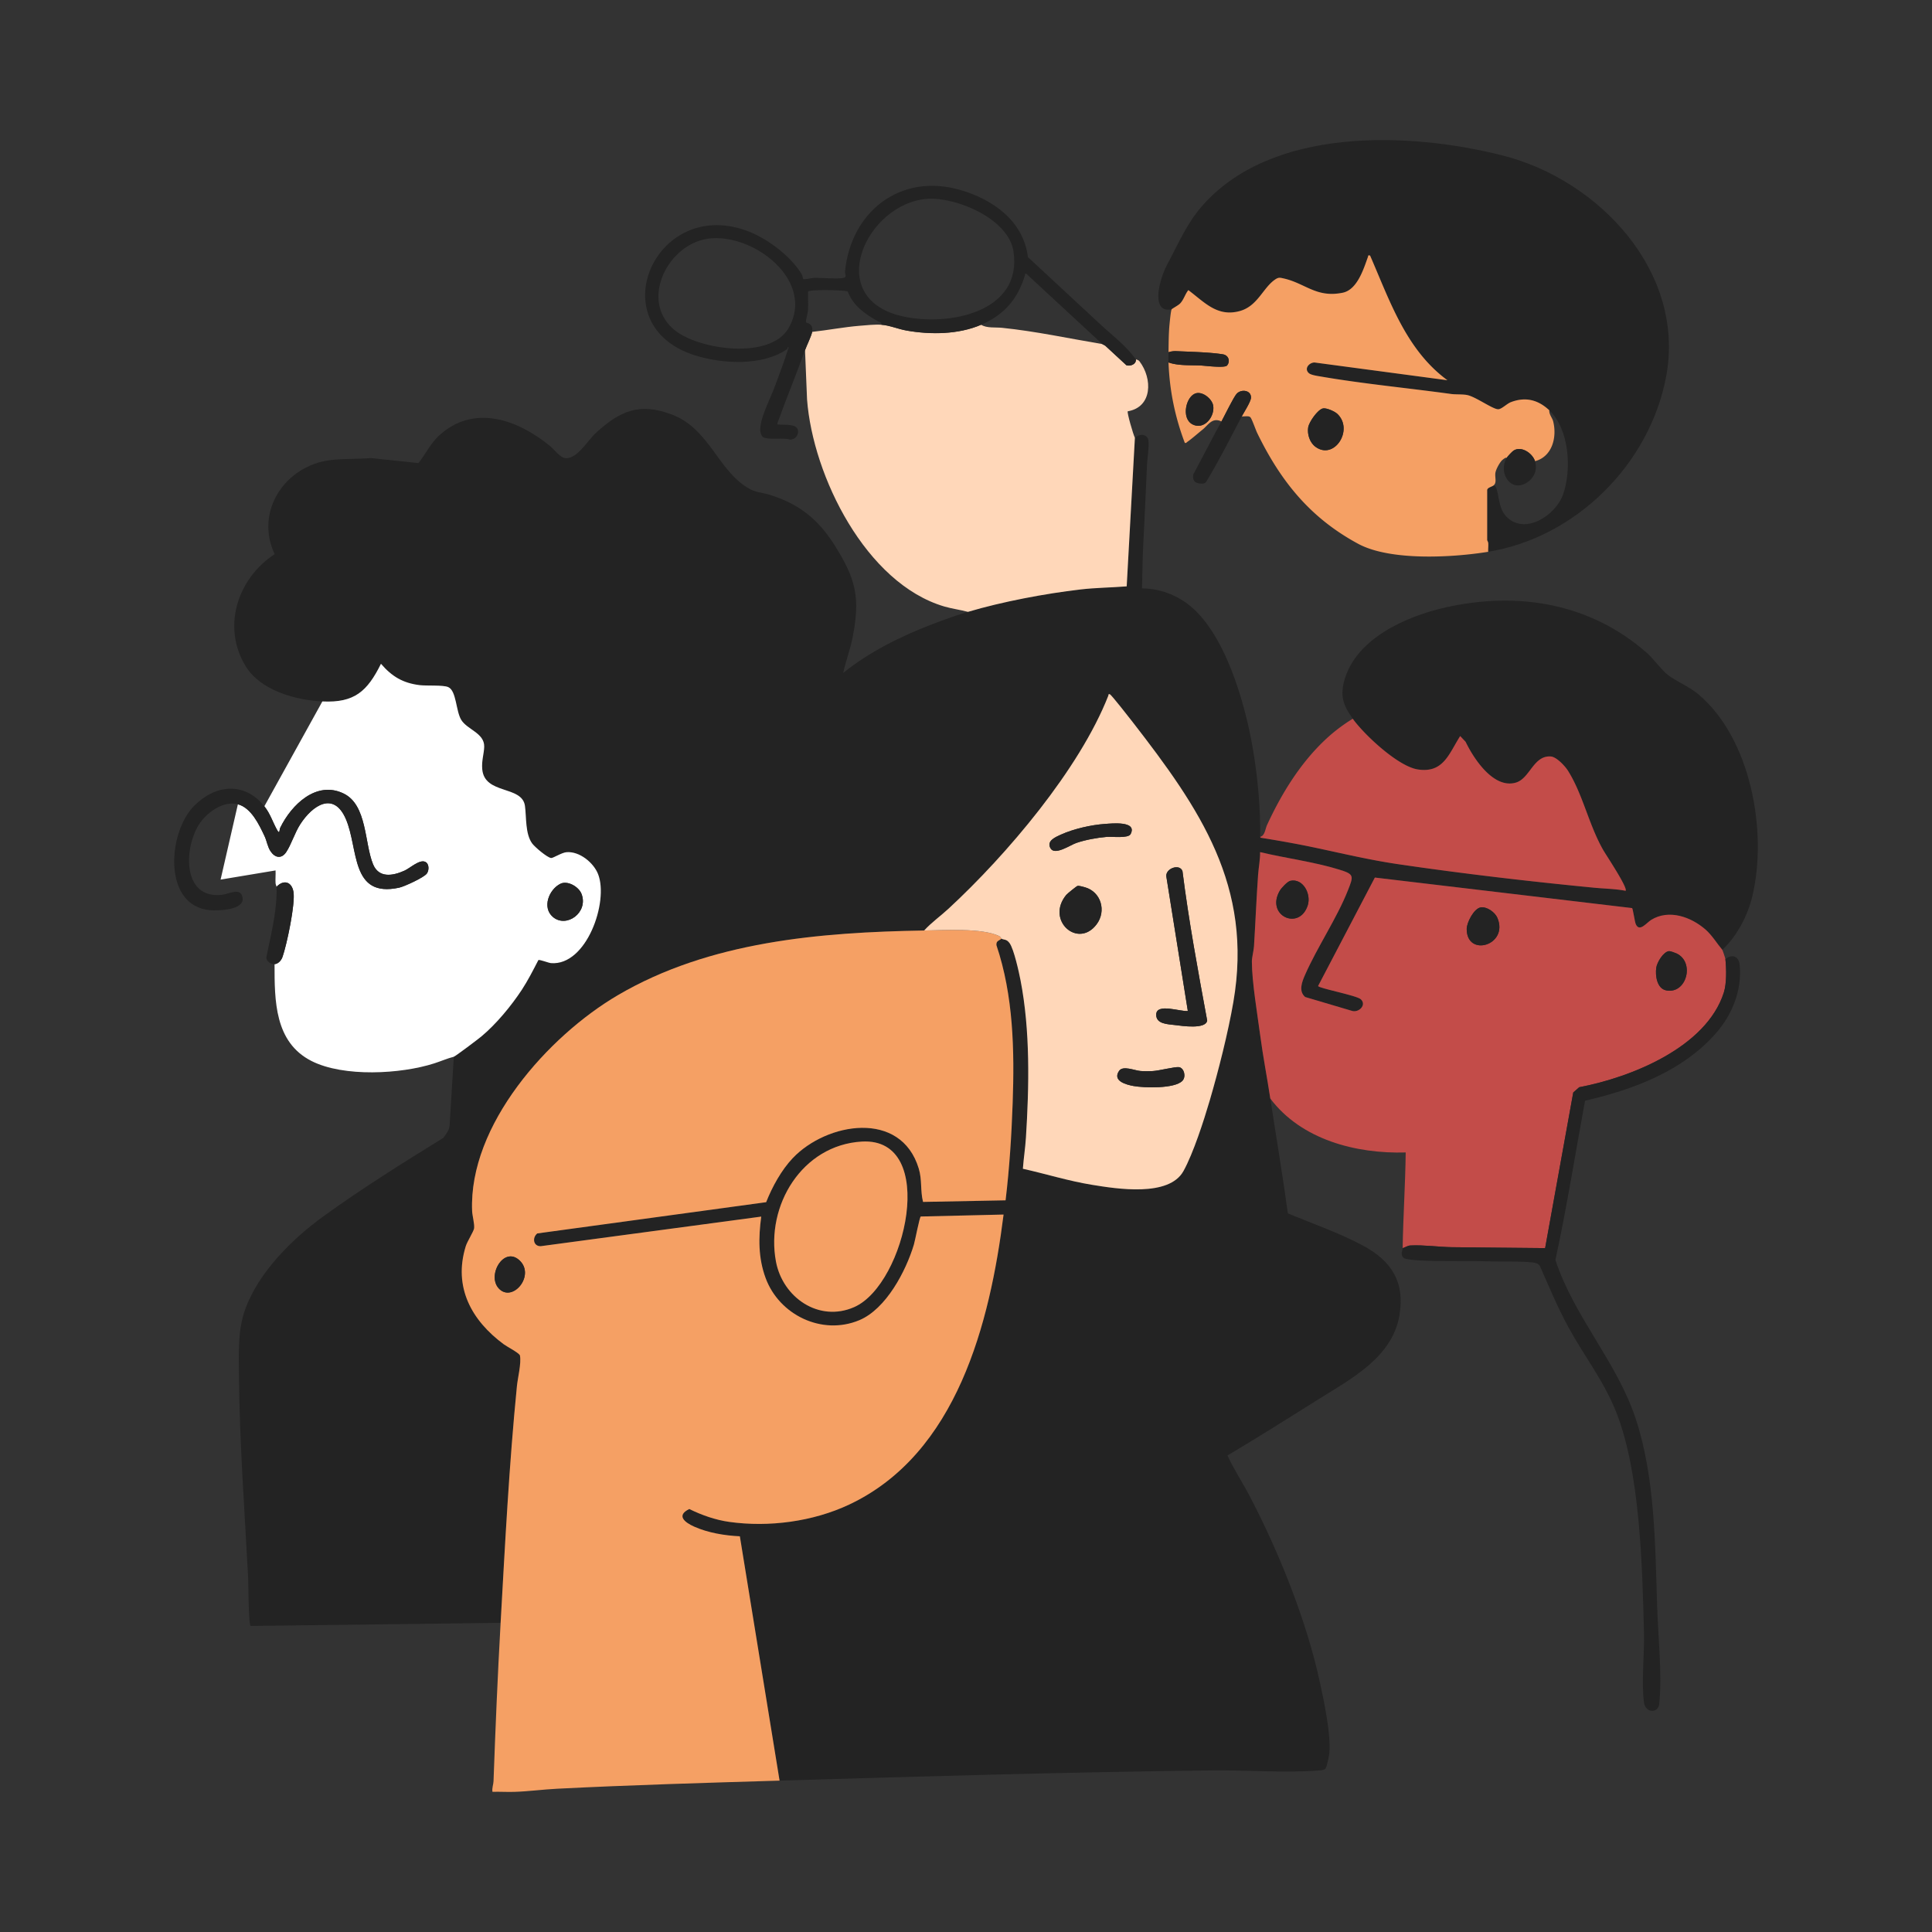 <?xml version="1.0" encoding="UTF-8"?>
<svg xmlns="http://www.w3.org/2000/svg" width="560" height="560" fill="none" viewBox="0 0 560 560">
  <rect x="0" y="0" width="560" height="560" fill="#333333" stroke="none"/>
  <path fill="#232323" d="M93.456 203.317c-7.723-.366-17.86-3.14-22.192-10.122-7.07-11.4-2.41-25.568 8.346-32.565-5.852-12.433 3.03-25.609 16.065-27.25 3.798-.478 7.968-.289 11.816-.608l13.794 1.452c2.036-2.526 3.497-5.696 5.946-7.944 10.093-9.264 22.744-4.707 32.175 2.974 1.334 1.086 2.987 3.565 4.731 3.559 3.326-.008 6.236-5.193 8.599-7.348 6.932-6.315 12.572-8.9 22.024-5.303 10.772 4.099 13.233 15.901 21.897 21.189 2.55 1.558 3.704 1.236 6.25 2.012 8.688 2.648 14.322 7.186 19.112 14.827 6.152 9.812 7.395 15.215 5.058 26.845-.679 3.376-1.951 6.652-2.674 10.013 7.655-6.129 16.609-10.582 25.751-14.085 3.282-1.257 7.05-2.621 10.402-3.615 9.928-2.948 22.334-5.291 32.61-6.492 4.426-.517 8.971-.543 13.412-.904l2.376-43.07c1.13-.921 2.688-1.308 3.665.023.747 1.018-.071 5.95-.136 7.487-.345 8.355-.785 16.73-1.18 25.084-.174 3.677-.159 7.401-.283 11.081 4.636.003 9.216 1.573 12.961 4.303 11.051 8.057 16.892 28.98 19.128 41.958 1.455 8.449 2.258 17.173 2.146 25.742l.174.26c5.091.815 10.199 1.712 15.239 2.771 8.372 1.762 16.143 3.651 24.615 4.896 18.68 2.744 38.113 5.014 56.914 6.829 2.987.289 6.079.307 8.998.885.693-.9-5.666-10.361-6.54-11.902-4.172-7.357-5.831-15.997-10.157-22.894-.859-1.372-3.341-4.037-5.005-4.146-5.032-.325-6.023 6.377-10.102 7.575-6.442 1.895-12.199-6.885-14.572-11.819l-1.573-1.667c-3.258 5.067-4.828 10.848-12.326 9.665-5.711-.901-15.467-10.037-18.811-14.685-2.765-3.842-3.771-6.607-2.375-11.376 3.506-11.973 17.913-18.291 29.044-20.829 21.047-4.801 42.038-1.34 58.476 13.032 1.992 1.741 4.388 5.099 6.194 6.484 2.582 1.977 6.079 3.287 8.844 5.615 15.242 12.846 20.059 39.733 15.658 58.431-1.333 5.675-4.47 11.642-8.714 15.632-1.529-1.8-2.957-4.22-4.878-5.893-4.226-3.683-10.633-5.964-15.756-2.789-1.351.838-3.414 3.689-4.471 1.178-.301-.717-.817-4.495-1.056-4.607l-74.556-8.847-16.449 31.423c-.015.649 11.161 2.718 12.386 3.863 1.794 1.673-.691 4.063-2.715 3.311l-13.416-3.972c-1.983-1.697-.938-4.365-.047-6.401 3.553-8.101 9.219-16.385 12.415-24.473 1.694-4.288 1.883-4.713-2.591-6.083-7.28-2.234-15.41-3.272-22.844-5.04.026 2.222-.434 4.438-.59 6.643-.487 6.87-.762 13.787-1.187 20.651-.082 1.331-.611 3.152-.611 4.43 0 5.878 1.621 15.372 2.429 21.501.803 6.08 1.992 12.147 2.91 18.191 1.682 11.096 3.577 22.162 5.076 33.288 7.177 3.01 14.929 5.666 21.784 9.349 8.284 4.447 12.224 10.612 10.55 20.3-2.092 12.111-13.967 18.302-23.337 24.175-8.794 5.51-17.567 11.067-26.491 16.364 1.891 4.119 4.459 7.968 6.566 12.01 8.455 16.24 16.378 35.915 20.241 53.831 1.19 5.512 3.184 14.879 2.724 20.285-.077.9-.688 4.061-1.151 4.681-.271.366-1.449.46-1.933.499-9.729.752-21.056-.142-31.01-.024-41.695.496-83.695 1.72-125.26 2.963l-11.512-70.823c-4.395-.206-9.24-1-13.274-2.812-2.689-1.207-5.265-3.211-1.381-5.094 3.603 1.774 7.607 3.179 11.594 3.736 11.489 1.609 24.261-.082 34.746-5.022 31.252-14.729 40.793-52.618 44.753-84.064l-24.004.566c-.369.236-1.626 6.924-1.986 8.122-2.305 7.705-8.062 18.692-15.835 21.938-10.798 4.512-23.225-1.514-27.159-12.256-2.145-5.855-2.078-11.671-1.257-17.777l-63.908 8.573c-2.158.059-2.544-2.441-1.007-3.695l66.34-9.057c1.756-4.444 4.421-9.316 7.723-12.787 9.827-10.328 31.343-14.05 36.508 3.037 1.012 3.346.41 6.398 1.245 9.674l23.924-.461c1.128-9.375 1.718-18.757 2.054-28.197.54-15.307.225-31.107-4.701-45.751-.118-1.286.708-1.26 1.467-1.897.679.404 1.461.047 2.364 1.325 1.245 1.771 2.688 8.348 3.151 10.721 2.839 14.605 2.503 30.818 1.567 45.644-.188 2.99-.666 6.014-.882 9.004 6.667 1.49 13.239 3.547 19.996 4.648 7.183 1.168 22.334 3.636 26.554-3.99 2.836-5.126 5.917-14.667 7.605-20.43 2.559-8.741 5.315-19.613 6.855-28.558 5.796-33.595-9.777-56.105-29.136-81.077-.817-1.054-6.161-7.906-6.645-8.113-.514-.218-.387.201-.467.405-8.372 21.348-29.492 46.178-46.299 61.718-2.319 2.146-4.952 3.99-7.085 6.342-30.252.519-62.206 3.149-88.804 18.763-20.217 11.869-43.23 37.644-42.22 62.536.056 1.372.723 3.739.581 4.99-.103.927-1.98 3.766-2.438 5.259-3.635 11.828 1.679 21.481 11.025 28.389.936.691 4.566 2.559 4.699 3.27.43 2.278-.641 6.413-.883 8.859-2.254 22.658-3.441 45.859-4.724 68.609l-72.428.897c-.682-.112-.676-12.415-.747-13.746-1.024-19.719-2.529-39.541-2.68-59.292-.047-6.33-.342-12.843 1.848-18.834 3.916-10.718 13.61-20.336 22.685-26.893 11.119-8.039 22.971-15.461 34.707-22.694.794-1.165 1.732-2.13 1.824-3.633l1.219-19.881c.484-.124 7.162-5.179 8.029-5.905 4.253-3.55 8.644-8.85 11.687-13.48 1.753-2.671 3.337-5.782 4.807-8.629.333-.242 2.916.808 3.662.87 10.308.841 16.762-17.765 13.661-25.765-1.302-3.359-5.448-6.729-9.199-6.378-1.393.13-3.86 1.738-4.418 1.682-1.147-.118-4.757-3.199-5.5-4.22-2.045-2.806-1.638-7.628-2.093-10.892-.838-6.005-11.733-3.181-12.379-10.639-.219-2.505.531-4.476.569-6.533.077-3.934-4.904-4.911-6.651-7.747-1.579-2.561-1.37-8.443-3.772-9.508-1.505-.667-6.265-.322-8.281-.57-4.875-.599-8.053-2.511-11.217-6.188-3.975 7.994-7.675 11.356-16.968 10.913l-.02-.009ZM249.8 330.892c-17.308 1.009-27.902 18.547-24.892 34.751 1.939 10.435 12.454 17.739 22.697 13.221 14.991-6.613 24.567-49.277 2.195-47.972Z"></path>
  <path fill="#F5A064" d="M267.865 269.715c5.757-.1 16.915-.793 21.832 1.641.33.165.498.661.596.72-.759.638-1.585.611-1.467 1.898 4.928 14.643 5.241 30.443 4.701 45.75-.333 9.441-.927 18.822-2.054 28.198l-23.924.46c-.835-3.276-.233-6.327-1.246-9.674-5.164-17.083-26.68-13.365-36.507-3.036-3.302 3.473-5.967 8.342-7.723 12.787l-66.34 9.056c-1.537 1.255-1.151 3.757 1.006 3.695l63.909-8.573c-.821 6.106-.889 11.923 1.257 17.777 3.934 10.745 16.358 16.768 27.158 12.256 7.773-3.246 13.531-14.233 15.836-21.938.357-1.198 1.614-7.885 1.986-8.121l24.004-.567c-3.958 31.447-13.498 69.335-44.753 84.064-10.485 4.94-23.254 6.631-34.746 5.023-3.987-.558-7.991-1.96-11.595-3.736-3.883 1.88-1.307 3.886 1.382 5.093 4.031 1.809 8.879 2.606 13.273 2.813l11.512 70.822c-21.436.641-43.026 1.263-64.492 2.349-4.102.207-8.272.779-12.371.909-2.113.068-4.246-.077-6.359-.012-.189-1.068.271-2.077.309-3.086.549-15.308 1.19-30.591 2.054-45.901 1.284-22.747 2.47-45.951 4.725-68.61.242-2.446 1.313-6.58.882-8.859-.132-.711-3.762-2.576-4.698-3.269-9.346-6.912-14.664-16.562-11.025-28.39.461-1.493 2.334-4.332 2.438-5.258.141-1.252-.526-3.615-.582-4.991-1.009-24.892 22.006-50.666 42.221-62.536 26.595-15.614 58.552-18.243 88.804-18.762l-.003.008Zm-122.956 104.07c4.001 3.488 10.213-4.238 5.666-8.467-4.666-4.341-9.792 4.869-5.666 8.467Z"></path>
  <path fill="#C34C49" d="M368.2 318.409c-.915-6.047-2.107-12.112-2.909-18.191-.809-6.129-2.426-15.62-2.429-21.501 0-1.278.528-3.099.611-4.43.425-6.864.699-13.781 1.186-20.651.156-2.202.617-4.421.59-6.643 7.434 1.768 15.564 2.806 22.844 5.04 4.474 1.373 4.285 1.798 2.591 6.082-3.196 8.089-8.865 16.373-12.415 24.474-.891 2.036-1.936 4.704.048 6.4l13.415 3.973c2.027.755 4.509-1.638 2.715-3.311-1.225-1.143-12.4-3.214-12.386-3.863l16.45-31.423 74.555 8.847c.239.109.753 3.887 1.057 4.607 1.056 2.511 3.119-.337 4.471-1.178 5.123-3.175 11.529-.897 15.755 2.789 1.921 1.673 3.35 4.093 4.878 5.893.092.106.859 2.402.886 2.656.292 2.789.392 7.08-.455 9.727-5.079 15.885-26.878 24.579-41.914 27.436l-1.726 1.52-8.154 45.112c-8.995-.112-17.998-.144-26.999-.268-3.822-.053-8.219-.7-12.043-.499-.841.044-1.485.561-2.258.782.159-9.248.77-18.491.888-27.743-14.374.431-30.292-3.694-39.252-15.637Zm5.823-63.097c-.85.186-2.603 2.072-3.061 2.854-4.22 7.23 5.669 11.768 8.092 4.252 1.063-3.299-1.375-7.903-5.031-7.106Zm55.158 7.702c-1.936.319-4.049 4.356-4.049 6.259-.006 8.34 12.271 4.699 8.883-3.252-.694-1.629-3.075-3.296-4.834-3.007Zm54.595 12.675c-1.656.18-3.491 3.282-3.704 4.825-.313 2.255.183 5.994 2.845 6.545 5.911 1.225 8.461-8.136 3.031-10.7-.405-.189-1.821-.705-2.172-.667v-.003Z"></path>
  <path fill="#232323" d="M339.575 89.7c-1.384.148-2.615.098-3.314-1.253-1.479-2.866.546-8.975 2.016-11.698 3.069-5.687 5.562-11.68 9.862-16.697 20.055-23.39 60.169-21.921 87.528-14.95 27.894 7.106 53.002 33.833 47.253 64.15-4.807 25.346-26.188 46.573-51.57 50.684-.05-.832.08-1.688.012-2.52-.033-.378-.307-.776-.307-.874v-14.46c0-.726 1.231-.953 1.771-1.328.658-.177.914.753 1.029 1.178.791 2.85.679 5.928 3.093 8.124 5.474 4.981 14.009-.888 16.083-6.652 2.594-7.209 1.863-19.013-3.978-24.488-3.225-3.022-6.84-3.972-11.081-2.375-1.26.475-2.789 2.145-3.801 2.074-1.705-.118-6.418-3.594-8.894-4.111-1.337-.28-3.335-.126-4.701-.315-12.389-1.709-25.506-2.943-37.736-5.055-.903-.157-2.815-.411-3.458-.968-1.464-1.275.02-3.067 1.608-3.102l38.544 5.147c-12.014-8.812-16.703-23.033-22.428-36.154-.714-.091-.469-.003-.617.41-1.257 3.503-3.09 9.52-7.33 10.38-7.664 1.549-10.795-2.745-17.128-4.153-1.057-.236-1.446-.342-2.385.28-3.565 2.364-5.087 7.747-10.299 9.178-6.539 1.797-10.216-2.543-14.912-6.064-.95 1.174-1.31 2.727-2.36 3.842-.6.635-2.42 1.535-2.515 1.765l.015.006Z"></path>
  <path fill="#fff" d="M93.457 203.317c9.293.443 12.993-2.919 16.969-10.913 3.163 3.677 6.341 5.589 11.217 6.188 2.018.248 6.778-.094 8.28.57 2.402 1.065 2.193 6.947 3.772 9.508 1.747 2.836 6.728 3.813 6.651 7.747-.041 2.057-.788 4.028-.569 6.533.646 7.458 11.541 4.634 12.38 10.639.454 3.261.047 8.086 2.092 10.892.743 1.021 4.356 4.102 5.501 4.22.56.056 3.024-1.552 4.417-1.682 3.751-.351 7.897 3.019 9.199 6.377 3.101 8.001-3.353 26.607-13.661 25.766-.746-.062-3.326-1.112-3.662-.87-1.47 2.847-3.054 5.958-4.807 8.629-3.043 4.63-7.434 9.933-11.686 13.48-.868.726-7.546 5.781-8.03 5.905-1.871.478-3.654 1.272-5.619 1.906-9.744 3.14-26.309 4.04-35.602-.672-10.727-5.442-10.727-17.512-10.718-28.089 1.05-.053 1.939-1.077 2.272-2.006 1.266-3.53 3.801-15.579 3.202-18.961-.52-2.936-2.845-3.588-4.884-1.461-.003-.147-.268-.596-.298-1.018-.082-1.227.062-2.479 0-3.706l-15.933 2.656 5.014-21.835c3.872 1.05 6.133 5.866 7.726 9.242.673 1.429.853 3.09 1.768 4.43 1.29 1.886 3.152 2.207 4.51.183 1.43-2.137 2.484-5.604 4.054-8.045 3.52-5.471 9.694-9.709 13.229-1.54 3.739 8.638 1.296 22.959 15.458 19.899 1.523-.331 7.177-2.942 8.015-4.084.703-.957.705-2.878-.469-3.406-1.67-.749-4.344 1.803-5.994 2.55-3.411 1.546-7.46 2.237-9.139-1.88-2.491-6.112-1.697-17.122-8.475-20.445-7.936-3.886-15.201 3.279-18.421 9.907-.248.507-.112 1.998-.82.773-1.331-2.299-1.98-4.748-3.772-6.997l16.821-30.396.012.006Zm66.794 62.459c3.919 3.361 10.388-1.298 8.308-6.681-.806-2.083-4.055-3.969-6.153-2.913-3.285 1.653-5.345 6.859-2.152 9.594h-.003Z"></path>
  <path fill="#FFD7B9" d="M255.47 94.127c2.355.16 4.866 1.255 7.315 1.686 6.947 1.224 15.095 1.12 21.605-1.686 1.558 1.042 4.208.7 6.047.889 9.794 1.006 19.382 3.09 29.071 4.718l.853.464 6.144 5.678c1.121.336 2.859-.254 2.741-1.715.036.047.691.106 1.045.573 3.789 4.966 3.792 13.262-3.406 14.48-.286.278 1.594 6.794 2.069 7.673l-2.376 43.071c-4.441.36-8.986.384-13.412.903-10.279 1.201-22.685 3.541-32.609 6.492-2.252-.616-4.607-.9-6.853-1.558-22.699-6.675-38.092-37.797-39.774-59.971l-.59-14.313c.484-1.355 1.888-4.179 2.065-5.312 4.566-.499 9.146-1.393 13.726-1.768 1.953-.159 4.432-.427 6.342-.298l-.003-.005Z"></path>
  <path fill="#F5A064" d="M339.575 89.7c.094-.23 1.915-1.13 2.514-1.764 1.051-1.116 1.411-2.668 2.361-3.842 4.695 3.517 8.369 7.861 14.912 6.064 5.211-1.431 6.734-6.814 10.299-9.178.938-.622 1.328-.516 2.385-.28 6.33 1.407 9.464 5.701 17.127 4.152 4.238-.856 6.071-6.876 7.331-10.379.147-.413-.097-.501.617-.41 5.722 13.12 10.414 27.342 22.428 36.153l-38.544-5.146c-1.588.038-3.072 1.829-1.608 3.101.64.558 2.555.812 3.458.968 12.229 2.113 25.347 3.344 37.735 5.055 1.367.189 3.365.036 4.701.316 2.476.517 7.189 3.993 8.895 4.111 1.009.071 2.538-1.602 3.801-2.075 4.241-1.596 7.856-.646 11.081 2.376-.094 1.192.856 2.172 1.113 3.167 1.174 4.574-.213 10.254-5.244 11.588-.714-2.275-3.934-4.503-6.186-3.084-.454.287-1.809 1.73-2.077 2.199-.106-.466-1.319.637-1.373.696-.708.777-1.705 2.574-1.856 3.604-.2 1.345.523 2.886-.608 3.671-.54.375-1.77.602-1.77 1.328v14.46c0 .097.274.496.307.874.067.832-.062 1.688-.012 2.52-10.273 1.664-28.336 2.724-37.676-2.311-13.885-7.487-22.452-18.102-29.272-32.11-.457-.942-1.487-3.97-1.956-4.536-.47-.567-1.795-.207-2.512-.292.635-1.204 2.665-4.321 2.671-5.46.012-2.169-2.804-2.493-4.111-1.145-.897.924-3.574 6.469-4.462 8.08-2.691-1.298-3.816 1.033-5.468 2.352-1.349 1.077-3.084 2.63-4.415 3.553-.251.174-.292.41-.741.292-2.865-7.566-4.42-15.209-4.724-23.313 2.791.995 6.282.758 9.292.888 1.305.056 6.989.815 7.679 0 .992-1.168.487-2.96-1.198-3.234-3.81-.62-9.55-.732-13.554-.921a6.215 6.215 0 0 0-2.219.316c.044-2.588.044-5.557.298-8.112.085-.862.354-3.71.587-4.282l-.006-.01Zm7.301 24.247c-3.084.548-4.657 7.306-1.213 9.062 3.379 1.724 6.481-2.24 5.991-5.403-.295-1.901-2.81-4.011-4.781-3.659h.003Zm36.59 4.438c-1.511.31-4.031 3.94-4.276 5.468-.325 2.025.449 4.453 2.145 5.681 5.433 3.925 11.12-4.97 6.313-9.558-.776-.741-3.161-1.801-4.185-1.591h.003Z"></path>
  <path fill="#C34C49" d="M392.104 208.334c3.343 4.648 13.1 13.784 18.81 14.684 7.499 1.184 9.072-4.6 12.327-9.664l1.572 1.667c2.373 4.934 8.131 13.714 14.573 11.819 4.078-1.198 5.073-7.9 10.101-7.575 1.665.106 4.147 2.774 5.005 4.146 4.324 6.896 5.985 15.537 10.158 22.894.873 1.541 7.233 11.002 6.539 11.902-2.918-.579-6.011-.599-8.997-.886-18.802-1.814-38.237-4.084-56.915-6.828-8.475-1.246-16.242-3.134-24.614-4.896-5.041-1.06-10.149-1.957-15.24-2.771l-.174-.26c1.381-.292 1.505-2.349 2.013-3.447 4.131-8.941 9.429-17.606 16.582-24.437a48.487 48.487 0 0 1 8.26-6.348Z"></path>
  <path fill="#232323" d="M233.337 101.505c-2.535 7.083-5.454 14.012-7.974 21.101-.03.616-.003.38.44.445 1.307.189 5.149-.348 5.474 1.635.242 1.499-.729 2.65-2.211 2.739-2.048-.664-6.002.2-7.832-.682-.448-.216-.838-1.331-.867-1.812-.222-3.5 2.842-9.19 4.125-12.648 1.435-3.86 2.901-7.726 4.123-11.66-.449-.106-.218.393-.502.59-7.109 4.949-18.819 4.288-26.775 1.753-27.754-8.85-11.264-46.455 15.765-35.832 5.574 2.193 12.247 7.248 15.313 12.43.221.375.307 1.201.366 1.252.375.33 2.39-.248 3.054-.272 1.974-.074 7.425.416 8.821-.032.868-.28.207-1.134.271-1.792 1.691-17.325 15.969-28.628 33.277-23.697 9.529 2.715 18.453 8.995 19.748 19.5l20.964 19.466c3.869 3.591 7.207 5.938 10.332 10.178.121 1.458-1.617 2.051-2.741 1.715l-6.145-5.678-.852-.463-21.989-20.36c-.646-.097-.345.1-.445.428-2.078 6.894-6.023 11.453-12.684 14.325-6.661 2.871-14.658 2.906-21.605 1.685-2.449-.431-4.963-1.523-7.315-1.685.065-.827-.508-.717-.951-.971-3.812-2.175-7.15-4.424-8.835-8.724-1.29-.365-11.356-.61-11.477.121-.05 1.753.112 3.536.009 5.289-.05.835-.688 2.974-.611 3.511.059.399 2.213.142 1.794 2.837-.177 1.133-1.581 3.957-2.065 5.311v-.003Zm35.646-43.882c-17.727 1.033-30.739 28.79-7.384 34.064 13.215 2.984 34.902-1.097 32.155-18.875-1.443-9.352-16.376-15.676-24.771-15.186v-.003Zm-73.311 38.163c7.189 5.687 27.622 8.505 32.893-.675 8.493-14.797-13.073-29.656-25.913-25.324-10.465 3.533-16.644 18.356-6.98 26Zm304.44 182.193c1.898-1.508 3.872-.847 4.132 1.623.758 7.236-2.092 14.398-6.779 19.778-9.655 11.081-24.045 16.446-38.03 19.666-2.842 15.389-5.276 30.873-8.59 46.169 5.415 16.44 17.732 29.431 23.204 45.8 5.675 16.972 5.71 36.75 6.28 54.512.283 8.851 1.469 19.619.619 28.336-.277 2.848-3.99 2.689-4.417-.339-.809-5.707.141-14.233-.015-20.348-.49-19.087-1.086-46.588-8.16-64.141-3.653-9.068-9.287-16.13-13.843-24.52-3.069-5.654-5.554-11.642-8.154-17.521-.431-.791-1.346-.982-2.172-1.074-3.586-.407-8.841-.186-12.678-.307-6.607-.206-13.551.077-20.091-.271-.935-.05-4.143-.298-4.577-.735-1.056-1.059-.295-1.871-.28-2.821.773-.222 1.416-.738 2.257-.782 3.825-.204 8.222.445 12.044.498 9 .124 18.004.154 26.999.269l8.154-45.113 1.726-1.52c15.036-2.856 36.838-11.55 41.914-27.436.847-2.647.75-6.938.455-9.726l.002.003ZM76.635 233.713c1.792 2.249 2.44 4.698 3.772 6.997.708 1.225.572-.266.82-.773 3.217-6.628 10.485-13.793 18.42-9.907 6.779 3.32 5.985 14.333 8.476 20.445 1.679 4.117 5.725 3.426 9.14 1.88 1.649-.747 4.323-3.299 5.993-2.55 1.175.528 1.169 2.45.469 3.406-.841 1.142-6.492 3.753-8.015 4.084-14.162 3.06-11.718-11.261-15.457-19.899-3.539-8.169-9.71-3.931-13.23 1.54-1.57 2.438-2.623 5.908-4.055 8.045-1.357 2.022-3.22 1.703-4.509-.183-.915-1.34-1.095-3.001-1.768-4.429-1.593-3.376-3.854-8.193-7.725-9.243-4.23-1.148-9.146 2.426-11.338 5.926-4.374 6.988-4.772 21.607 6.73 20.309 1.993-.225 5.513-2.332 5.962.912.496 3.562-7.118 3.747-9.467 3.541-13.72-1.219-12.273-22.49-4.577-30.243 6.182-6.226 14.62-7.056 20.36.145v-.003Zm283.302-113.026c-3.066 5.814-6.324 12.315-9.688 17.904-.8 1.328-.776 1.75-2.526 1.547-1.62-.189-2.095-1.069-1.836-2.642 2.757-5.084 5.359-10.272 8.148-15.333.888-1.612 3.565-7.157 4.462-8.08 1.307-1.349 4.123-1.021 4.111 1.145-.006 1.139-2.036 4.255-2.671 5.459Z"></path>
  <path fill="#232323" d="M79.586 279.454c-1.091.056-2.34-.811-2.387-1.915 1.349-6.776 3.143-13.531 2.978-20.513 2.039-2.128 4.367-1.475 4.884 1.461.596 3.382-1.936 15.434-3.202 18.96-.334.93-1.222 1.954-2.273 2.007ZM338.69 105.047c-.041-1.139-.018-1.862 0-2.951a6.209 6.209 0 0 1 2.219-.316c4.005.189 9.742.304 13.554.921 1.685.274 2.193 2.065 1.199 3.234-.691.815-6.375.056-7.679 0-3.01-.13-6.501.106-9.293-.888Z"></path>
  <path fill="#FFD7B9" d="M267.865 269.715c2.133-2.349 4.766-4.193 7.085-6.342 16.806-15.54 37.927-40.37 46.299-61.718.08-.204-.047-.623.467-.404.483.203 5.828 7.056 6.645 8.112 19.359 24.969 34.929 47.483 29.136 81.077-1.543 8.945-4.297 19.817-6.855 28.558-1.688 5.763-4.766 15.304-7.605 20.43-4.22 7.626-19.371 5.159-26.554 3.99-6.758-1.101-13.33-3.158-19.996-4.648.215-2.989.696-6.014.882-9.004.936-14.826 1.272-31.039-1.567-45.644-.46-2.369-1.903-8.947-3.151-10.721-.901-1.278-1.686-.921-2.364-1.325-.098-.056-.263-.555-.596-.72-4.92-2.435-16.075-1.741-21.832-1.641h.006Zm52.466-30.9c-4.04.274-9.124 1.431-12.828 3.107-1.641.741-4.255 1.818-2.986 3.981 1.269 2.163 5.689-.962 7.463-1.57 2.615-.9 6.097-1.537 8.862-1.762 1.473-.121 6.194.505 6.873-.802 2.027-3.902-5.542-3.078-7.378-2.951l-.006-.003Zm23.966 54.214c-2.01.304-9.072-2.388-9.166 1.021-.077 2.812 3.4 2.809 5.516 3.075 1.989.248 8.844 1.286 9.26-1.308-2.653-14.377-5.33-28.778-7.159-43.292-.791-2.355-5.15-.746-4.657 1.682l6.203 38.822h.003Zm-31.96-36.248c-.283.065-2.972 2.234-3.287 2.623-6.015 7.351 3.408 15.703 8.808 8.514 2.89-3.842 1.32-9.396-3.376-10.736-.486-.139-1.75-.493-2.145-.401Zm30.381 56.507c1.154-1.196.502-3.751-.991-3.973-1.119-.165-5.823 1.051-7.599 1.137-1.083.053-2.479.068-3.55-.018-1.786-.142-5.097-1.676-6.218-.012-1.975 2.928 2.127 3.99 4.223 4.368 3.075.552 11.892.817 14.135-1.502Z"></path>
  <path fill="#F5A064" d="M249.801 330.891c22.372-1.304 12.795 41.359-2.196 47.973-10.243 4.518-20.758-2.789-22.697-13.221-3.01-16.201 7.585-33.742 24.893-34.752Z"></path>
  <path fill="#232323" d="M144.908 373.785c-4.126-3.597.997-12.808 5.666-8.467 4.551 4.232-1.661 11.958-5.666 8.467Zm284.273-110.771c1.759-.289 4.14 1.378 4.834 3.007 3.388 7.953-8.889 11.592-8.883 3.252 0-1.903 2.113-5.941 4.049-6.259Zm54.595 12.675c.351-.038 1.767.478 2.172.667 5.43 2.564 2.88 11.925-3.031 10.7-2.662-.551-3.158-4.287-2.845-6.545.212-1.543 2.048-4.642 3.704-4.825v.003Zm-109.753-20.378c3.656-.796 6.094 3.807 5.031 7.107-2.419 7.516-12.311 2.974-8.091-4.253.457-.782 2.21-2.668 3.06-2.854Zm-213.772 10.465c-3.193-2.735-1.133-7.941 2.151-9.594 2.098-1.056 5.347.83 6.153 2.913 2.081 5.383-4.385 10.042-8.307 6.681h.003Zm223.215-147.391c1.024-.209 3.409.85 4.185 1.591 4.804 4.589-.883 13.483-6.313 9.558-1.697-1.227-2.47-3.656-2.145-5.68.245-1.532 2.765-5.159 4.276-5.469h-.003Zm61.462 15.287c.761 2.431-.175 4.76-2.264 6.147-4.742 3.151-8.464-2.721-5.999-7.033.268-.469 1.626-1.912 2.077-2.198 2.249-1.42 5.471.808 6.186 3.084Zm-98.052-19.725c1.971-.351 4.485 1.762 4.78 3.659.49 3.164-2.611 7.127-5.99 5.404-3.447-1.756-1.871-8.514 1.213-9.063h-.003Zm-2.58 179.082-6.203-38.821c-.496-2.429 3.866-4.038 4.657-1.683 1.83 14.514 4.506 28.915 7.159 43.292-.419 2.594-7.274 1.553-9.26 1.308-2.116-.263-5.592-.263-5.516-3.075.092-3.409 7.157-.717 9.166-1.021h-.003Zm-31.959-36.248c.395-.091 1.658.263 2.145.401 4.692 1.34 6.262 6.894 3.376 10.736-5.403 7.186-14.823-1.165-8.809-8.513.316-.387 3.007-2.556 3.288-2.624Zm7.994-17.966c1.838-.124 9.405-.95 7.378 2.951-.679 1.304-5.398.682-6.873.803-2.763.227-6.245.864-8.862 1.762-1.774.61-6.215 3.691-7.464 1.569-1.248-2.121 1.346-3.237 2.987-3.98 3.703-1.677 8.791-2.833 12.828-3.108l.006.003Zm22.387 74.473c-2.24 2.319-11.058 2.057-14.136 1.502-2.098-.378-6.2-1.44-4.223-4.368 1.124-1.664 4.433-.13 6.218.012 1.068.086 2.467.071 3.55.018 1.777-.086 6.481-1.302 7.599-1.137 1.493.222 2.146 2.777.992 3.973Z"></path>
</svg>
